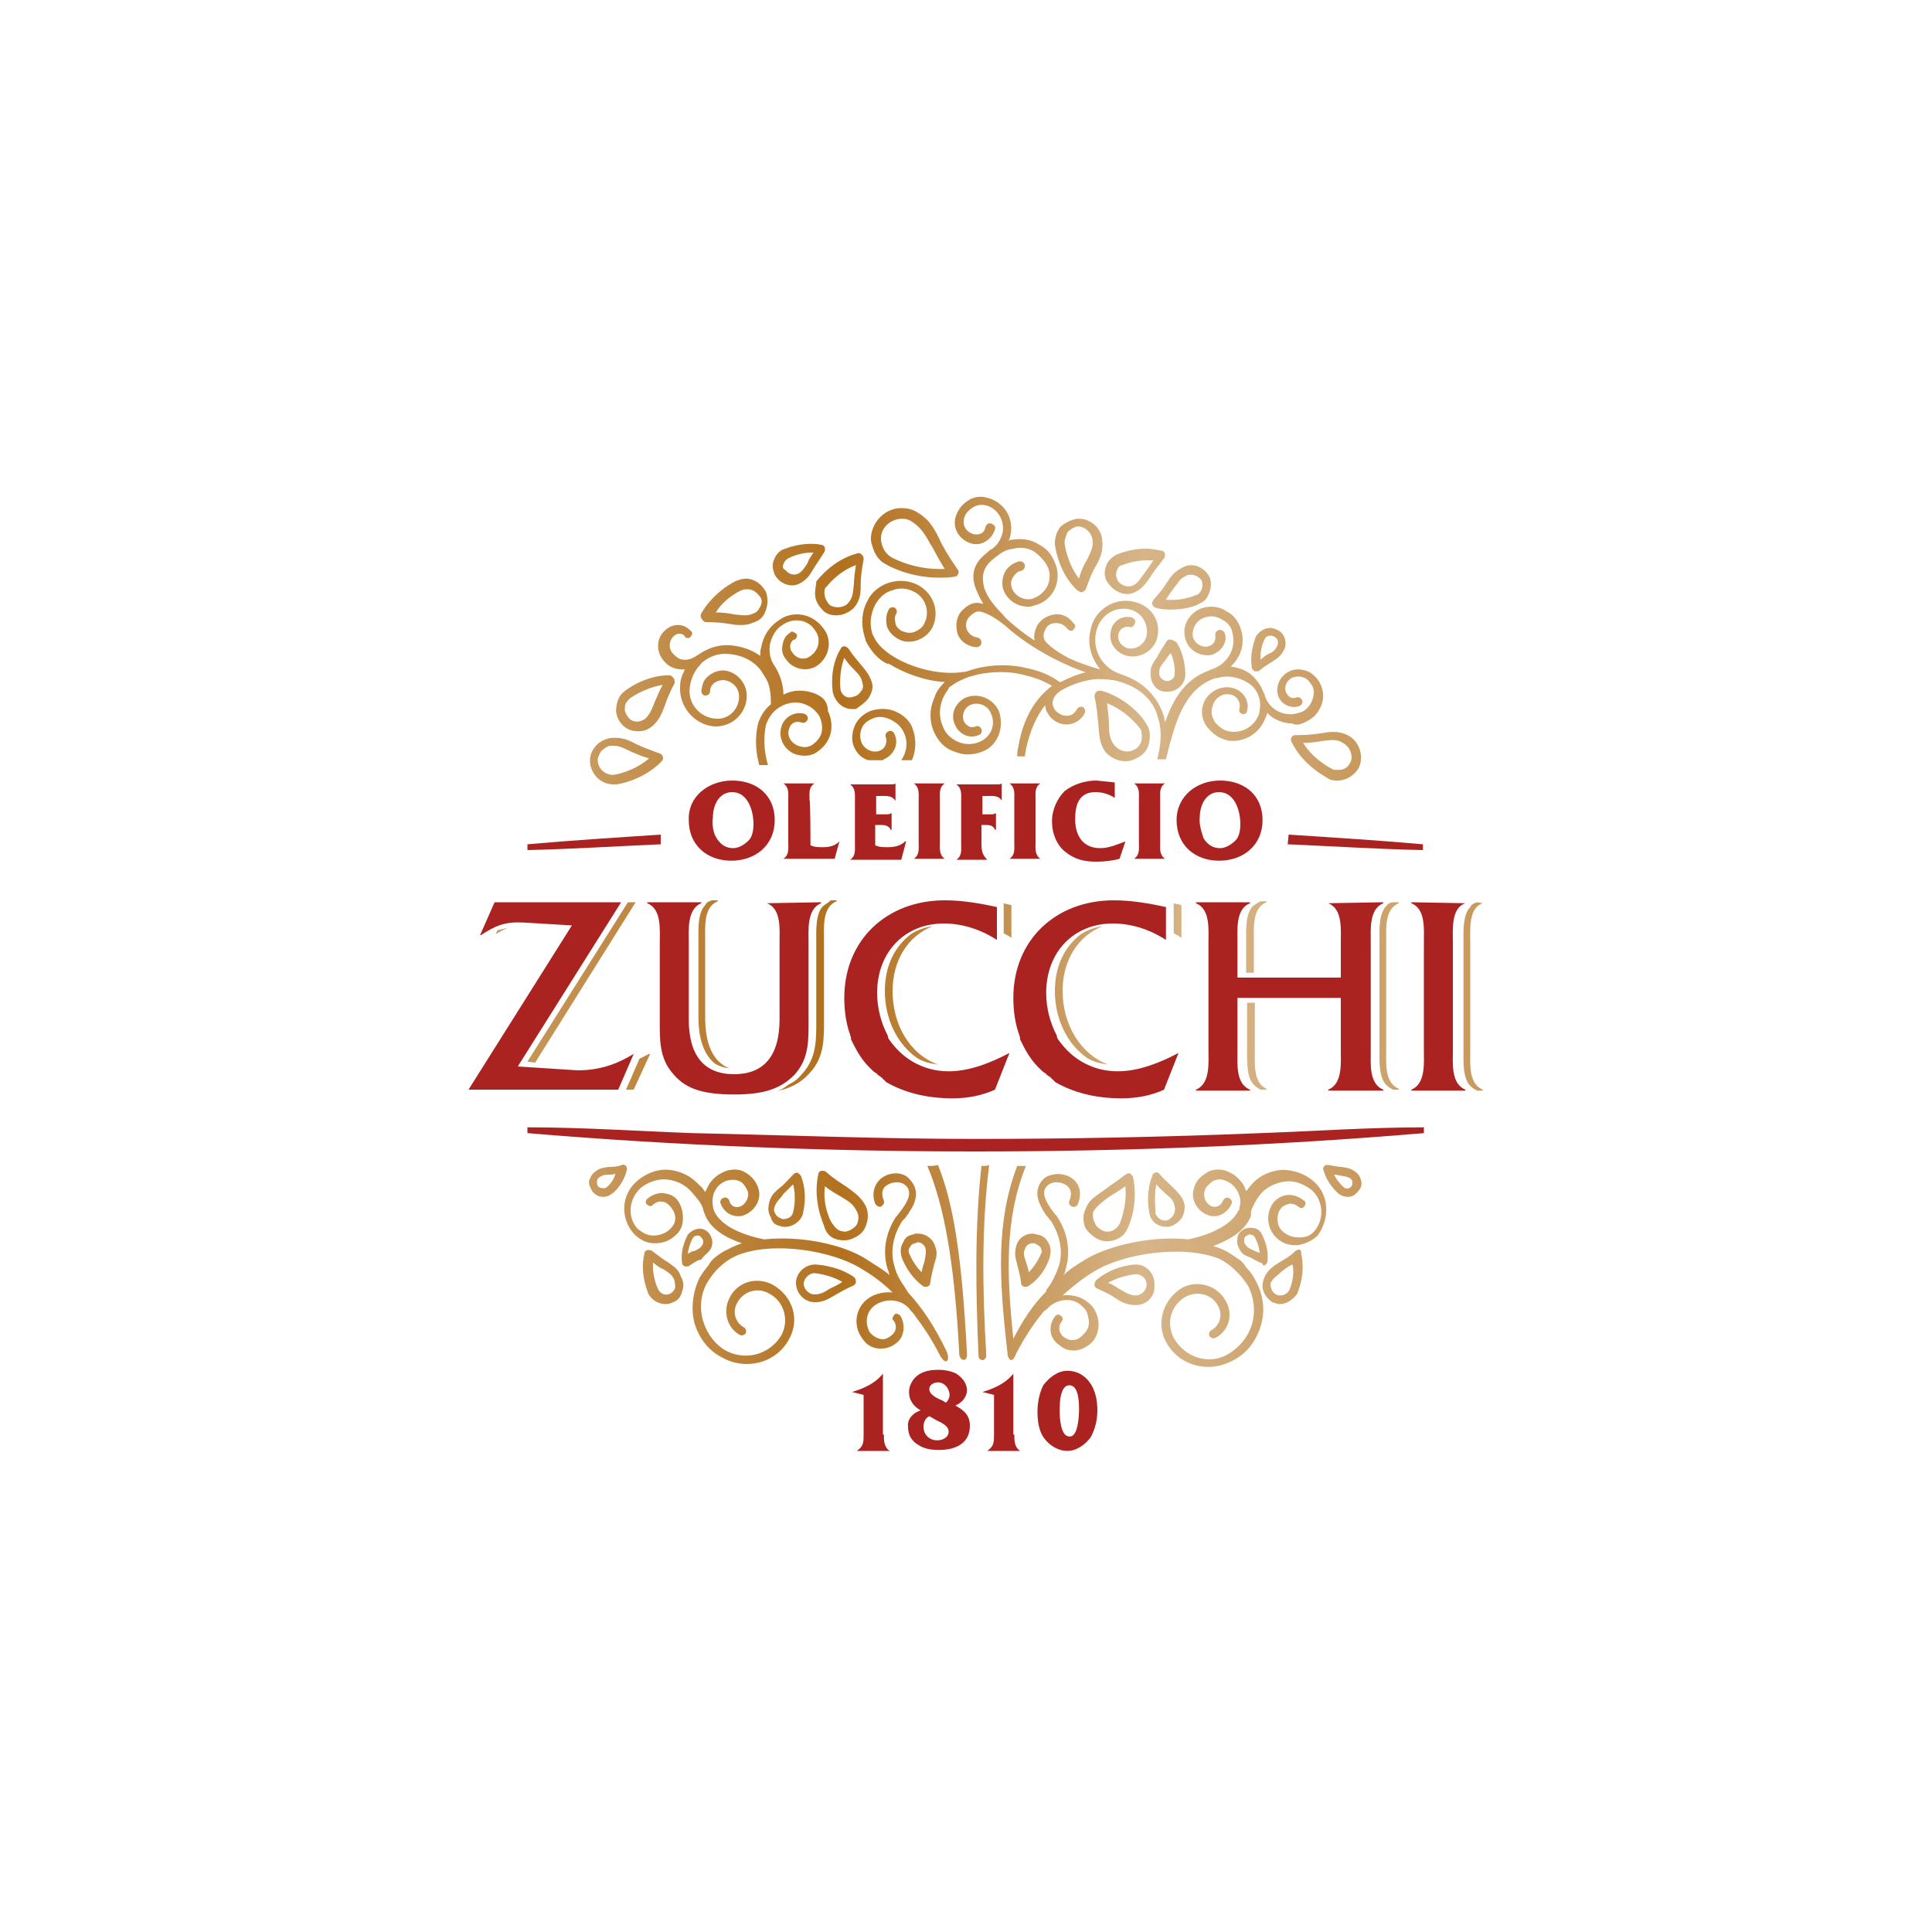 <?xml version="1.0" encoding="utf-8"?>
<!-- Generator: Adobe Illustrator 23.0.1, SVG Export Plug-In . SVG Version: 6.00 Build 0)  -->
<svg version="1.1" id="Livello_1" xmlns="http://www.w3.org/2000/svg" xmlns:xlink="http://www.w3.org/1999/xlink" x="0px" y="0px"
	 viewBox="0 0 200 200" style="enable-background:new 0 0 200 200;" xml:space="preserve">
<style type="text/css">
	.st0{fill:#AB2321;}
	.st1{fill:url(#SVGID_1_);}
	.st2{fill:url(#SVGID_2_);}
	.st3{fill:url(#SVGID_3_);}
</style>
<g>
	<g>
		<g>
			<path class="st0" d="M65.6,109.1L65.6,109.1l-1.6,3.7H48.5l10.7-17l-5-0.3c-1.9-0.1-2.9,0.3-4.4,1.3h-0.1l1.5-3.4h13.1l-10.7,17
				l6.2,0.4C62,110.8,63.8,110.2,65.6,109.1z M79.4,93.5c1.5,0.6,1.3,2.7,1.3,4.1v7.9c0,3.9-1.7,5.7-4.7,5.7c-3.1,0-4.7-1.9-4.7-5.7
				v-7.9c0-1.3-0.2-3.5,1.3-4.1v-0.1H67v0.1c1.5,0.6,1.3,2.7,1.3,4.1v7.9c0,2.1-0.1,4.1,1.5,5.8c1.3,1.5,3.2,2,6.2,2
				c3.1,0,4.8-0.6,6.2-2c1.6-1.7,1.5-3.7,1.5-5.8v-7.9c0-1.3-0.2-3.5,1.3-4.1v-0.1L79.4,93.5L79.4,93.5z M137.5,93.5
				c1.5,0.6,1.3,2.7,1.3,4.1v3.6h-10.7v-3.6c0-1.4-0.2-3.5,1.3-4.1v-0.1h-5.6v0.1c1.5,0.6,1.3,2.7,1.3,4.1v11.1
				c0,1.3,0.2,3.5-1.3,4.1v0.1h5.6v-0.1c-1.5-0.6-1.3-2.7-1.3-4.1v-5.4h10.7v5.4c0,1.3,0.2,3.5-1.3,4.1v0.1h5.7v-0.1
				c-1.5-0.6-1.3-2.7-1.3-4.1V97.6c0-1.3-0.2-3.5,1.3-4.1v-0.1L137.5,93.5L137.5,93.5z M151.7,93.5L151.7,93.5l-5.6-0.1v0.1
				c1.5,0.6,1.3,2.7,1.3,4.1v11.1c0,1.3,0.2,3.5-1.3,4.1v0.1h5.6v-0.1c-1.5-0.6-1.3-2.7-1.3-4.1V97.6
				C150.4,96.2,150.2,94,151.7,93.5z"/>
			<path class="st0" d="M122,109c-1.9,1-4.1,1.9-6.3,1.9c-2.4,0-4.4-1.1-5.7-2.7c-0.4-0.5-0.6-0.7-0.6-1c-0.7-1.3-1.1-2.9-1.1-4.4
				c0-4.3,2.9-7.2,6.9-7.2c1.9,0,3.8,0.6,5.5,1.7v-3.4c-1.8-0.4-3.6-0.7-5.4-0.7c-6,0-10.4,4.1-10.4,10.1c0,1.4,0.2,2.7,0.6,3.8
				c0,0.1,0.1,0.2,0.1,0.4v0.1c0.4,0.8,0.9,1.9,1.9,2.9l0,0c0.3,0.3,0.5,0.5,0.7,0.6c0,0,0.1,0,0.1,0.1c0.2,0.2,0.5,0.3,0.6,0.5
				c0.1,0.1,0.2,0.1,0.2,0.2c0,0,0.1,0,0.1,0.1c1.9,1.1,4.2,1.7,6.9,1.7c1.6,0,3.1-0.3,4.4-0.9L122,109L122,109z"/>
			<path class="st0" d="M104.5,109c-1.9,1-4.1,1.9-6.3,1.9c-2.4,0-4.4-1.1-5.7-2.7c-0.4-0.5-0.6-0.7-0.6-1c-0.7-1.3-1.1-2.9-1.1-4.4
				c0-4.3,2.9-7.2,6.9-7.2c1.9,0,3.8,0.6,5.5,1.7v-3.4c-1.8-0.4-3.6-0.7-5.4-0.7c-6,0-10.4,4.1-10.4,10.1c0,1.4,0.2,2.7,0.6,3.8
				c0,0.1,0.1,0.2,0.1,0.4v0.1c0.4,0.8,0.9,1.9,1.9,2.9l0,0c0.3,0.3,0.5,0.5,0.7,0.6c0,0,0.1,0,0.1,0.1c0.2,0.2,0.5,0.3,0.6,0.5
				c0.1,0.1,0.2,0.1,0.2,0.2c0,0,0.1,0,0.1,0.1c1.9,1.1,4.2,1.7,6.9,1.7c1.6,0,3.1-0.3,4.4-0.9L104.5,109L104.5,109z"/>
		</g>
	</g>
	<path class="st0" d="M130.5,117.3c-9.7,0.4-19.7,0.6-29.5,0.6h-0.1c-9.9,0-19.7-0.4-29.2-0.6c-5.6-0.2-11.3-0.6-17.1-0.6v0.6
		c15.4,1.3,31.1,1.9,46.4,1.9s31.1-0.6,46.4-1.9v-0.6C141.8,116.7,136,117.1,130.5,117.3z"/>
	<g>
		<path class="st0" d="M91.5,148.5c0,0.6,0,1.3,0.6,1.7l0,0h-3.4l0,0c0.7-0.5,0.7-0.9,0.7-1.7v-4.1l-1.2-0.3l0,0
			c1.3-0.4,2.4-0.9,3.2-1.9l0,0V148.5z"/>
		<path class="st0" d="M95.3,146c-0.7-0.4-1.2-1-1.2-1.9c0-0.7,0.4-1.4,1-1.8c0.6-0.4,1.4-0.5,2-0.5c0.6,0,1.3,0.1,1.9,0.4
			c0.6,0.4,1.1,1,1.1,1.7c0,0.7-0.5,1.3-1.2,1.6c0.9,0.5,1.5,1,1.5,2.1c0,1.9-1.6,2.5-3.2,2.5c-0.7,0-1.5-0.1-2.1-0.5
			c-0.7-0.4-1.1-1-1.1-1.9C93.9,147,94.4,146.3,95.3,146z M96.2,146.6c-0.4,0.2-0.6,0.6-0.6,1.1c0,0.8,0.6,1.4,1.4,1.4
			c0.6,0,1.2-0.3,1.2-0.9c0-0.6-0.7-0.9-1.3-1.2L96.2,146.6z M97.9,145.2c0.3-0.2,0.4-0.6,0.4-0.8c0-0.6-0.5-1.3-1.2-1.3
			c-0.5,0-0.9,0.3-0.9,0.7c0,0.6,0.9,1,1.4,1.2L97.9,145.2z"/>
		<path class="st0" d="M105,148.5c0,0.6,0,1.3,0.6,1.7l0,0h-3.4l0,0c0.7-0.5,0.7-0.9,0.7-1.7v-4.1l-1.2-0.3l0,0
			c1.3-0.4,2.4-0.9,3.2-1.9l0,0V148.5z"/>
		<path class="st0" d="M108.1,148.9c-0.6-0.8-0.7-1.9-0.7-2.8s0.2-1.9,0.6-2.7c0.6-0.8,1.5-1.5,2.5-1.5s1.8,0.5,2.3,1.2
			c0.6,0.8,0.8,1.9,0.8,2.9c0,0.9-0.2,1.9-0.7,2.8c-0.6,0.8-1.5,1.4-2.4,1.4C109.6,150.2,108.7,149.7,108.1,148.9z M111.7,145.9
			c0-0.6,0-2.5-1-2.5c-0.5,0-0.7,0.5-0.8,0.8c-0.2,0.6-0.2,1.4-0.2,2s0.1,2.5,1,2.5C111.6,148.8,111.7,146.6,111.7,145.9z"/>
	</g>
	<g>
		<g>
			<path class="st0" d="M68.4,86.4c-4.6,0.3-9.3,0.6-13.8,1V88c4.5-0.1,9.2-0.4,13.8-0.6V86.4z"/>
			<path class="st0" d="M133.4,86.4l-0.1,1c4.6,0.2,9.3,0.5,14,0.6v-0.6C142.8,87,138.1,86.7,133.4,86.4z"/>
		</g>
		<g>
			<path class="st0" d="M75.8,80.8c2.5,0,4.4,1.5,4.4,4.1c0,2.6-2,4.2-4.5,4.2s-4.4-1.6-4.4-4.2C71.2,82.4,73.4,80.8,75.8,80.8z
				 M74.2,86.8c0.4,0.6,0.9,1,1.7,1c0.6,0,1.2-0.4,1.6-0.8s0.5-1.1,0.5-1.7c0-1.4-0.6-3.3-2.2-3.3c-1.4,0-2,1.4-2,2.6
				C73.7,85.3,73.8,86.2,74.2,86.8z"/>
			<path class="st0" d="M83.9,87.5c0.4,0.2,0.8,0.2,1.3,0.2c0.6,0,1.2-0.1,1.7-0.6l-0.5,1.8h-5.3l0,0c0.6-0.4,0.5-1,0.5-1.7v-4.4
				c0-0.6,0.1-1.3-0.5-1.7l0,0h3.2l0,0c-0.6,0.4-0.5,1-0.5,1.7C83.9,82.8,83.9,87.5,83.9,87.5z"/>
			<path class="st0" d="M90.6,87.5c0.4,0.2,0.8,0.2,1.3,0.2c0.6,0,1.3-0.1,1.8-0.6h0.1l-0.5,1.9H88l0,0c0.6-0.4,0.5-1,0.5-1.7v-4.4
				c0-0.6,0.1-1.3-0.5-1.7l0,0h4.2c0.2,0,0.4,0,0.5-0.1l0,0v1.8l0,0c-0.4-0.6-1-0.5-1.6-0.5h-0.4v1.9h1c0.2,0,0.4,0,0.5-0.1h0.1v1.7
				h-0.1c-0.2-0.5-0.7-0.5-1.2-0.5h-0.4C90.6,85.4,90.6,87.5,90.6,87.5z"/>
			<path class="st0" d="M97.3,87.2c0,0.6-0.1,1.3,0.5,1.7l0,0h-3.2l0,0c0.6-0.4,0.5-1,0.5-1.7v-4.4c0-0.6,0.1-1.3-0.5-1.7l0,0h3.2
				l0,0c-0.6,0.4-0.5,1-0.5,1.7V87.2z"/>
			<path class="st0" d="M101.6,87.2c0,0.7,0,1.2,0.6,1.8l0,0h-3.2l0,0c0.6-0.4,0.5-1,0.5-1.7v-4.4c0-0.6,0.1-1.3-0.5-1.7l0,0h4.2
				c0.2,0,0.4,0,0.5-0.1l0,0v1.8l0,0c-0.3-0.6-1-0.5-1.6-0.5h-0.4v1.9h0.8c0.2,0,0.4,0,0.5-0.1h0.1v1.7h-0.1
				c-0.2-0.5-0.6-0.5-1.1-0.5h-0.3L101.6,87.2L101.6,87.2z"/>
			<path class="st0" d="M107.2,87.2c0,0.6-0.1,1.3,0.5,1.7l0,0h-3.2l0,0c0.6-0.4,0.5-1,0.5-1.7v-4.4c0-0.6,0.1-1.3-0.5-1.7l0,0h3.2
				l0,0c-0.6,0.4-0.5,1-0.5,1.7V87.2z"/>
			<path class="st0" d="M115.4,82.6c-0.6-0.4-1.3-0.6-2-0.6c-1.7,0-2.1,1.3-2.1,2.8c0,1.7,0.8,3,2.6,3c0.9,0,1.8-0.4,2.6-0.7
				l-0.6,1.8c-0.7,0.2-1.6,0.3-2.4,0.3c-1.2,0-2.2-0.2-3.2-1c-0.9-0.7-1.4-1.9-1.4-3.2c0-1.1,0.5-2.3,1.3-3.1
				c0.9-0.7,2.1-1.1,3.3-1.1l1.9,0.2L115.4,82.6z"/>
			<path class="st0" d="M120.1,87.2c0,0.6-0.1,1.3,0.5,1.7l0,0h-3.2l0,0c0.6-0.4,0.5-1,0.5-1.7v-4.4c0-0.6,0.1-1.3-0.5-1.7l0,0h3.2
				l0,0c-0.6,0.4-0.5,1-0.5,1.7V87.2z"/>
			<path class="st0" d="M126.3,80.8c2.5,0,4.4,1.5,4.4,4.1c0,2.6-2,4.2-4.5,4.2c-2.5,0-4.4-1.6-4.4-4.2
				C121.8,82.4,123.9,80.8,126.3,80.8z M124.6,86.8c0.4,0.6,0.9,1,1.7,1c0.6,0,1.2-0.4,1.6-0.8s0.5-1.1,0.5-1.7
				c0-1.4-0.6-3.3-2.2-3.3c-1.4,0-2,1.4-2,2.6C124.1,85.3,124.4,86.2,124.6,86.8z"/>
		</g>
	</g>
	
		<linearGradient id="SVGID_1_" gradientUnits="userSpaceOnUse" x1="51.311" y1="98.789" x2="153.47" y2="98.789" gradientTransform="matrix(1 0 0 -1 0 202)">
		<stop  offset="0" style="stop-color:#C8995D"/>
		<stop  offset="0.327" style="stop-color:#B2711F"/>
		<stop  offset="0.523" style="stop-color:#C49252"/>
		<stop  offset="0.717" style="stop-color:#D7B588"/>
		<stop  offset="1" style="stop-color:#C8995D"/>
	</linearGradient>
	<path class="st1" d="M85.2,93.8c-0.8,0.8-0.7,2.6-0.7,3.7v7.9c0,2.1,0.1,4.1-1.5,5.8c-0.4,0.5-0.8,0.8-1.4,1.1
		c-0.4,0.3-0.8,0.6-1.4,0.7c1.6-0.3,2.7-0.9,3.6-1.9c1.6-1.7,1.5-3.7,1.5-5.8v-7.9c0-1.4-0.2-3.5,1.3-4.1v-0.1H86
		C85.8,93.4,85.6,93.5,85.2,93.8z M92.4,102.6c0-3.2,1.6-5.7,4.1-6.7c-0.8,0.1-1.6,0.4-2.2,0.8c-1.7,1.3-2.7,3.3-2.7,5.9
		c0,2.8,1.2,5.4,3.3,6.9c0.6,0.4,1.4,0.6,2.2,0.7C94.1,109.1,92.4,106,92.4,102.6z M73,105.3v-7.9c0-1.4-0.2-3.5,1.3-4.1v-0.1h-0.6
		c-0.2,0.1-0.5,0.1-0.7,0.5c-0.8,0.8-0.7,2.6-0.7,3.7v7.9c0,2.3,0.6,3.9,1.7,4.8c0.5,0.3,0.9,0.4,1.5,0.5
		C73.8,109.9,73,108.1,73,105.3z M51.3,96.7L51.3,96.7c0.6-0.3,1-0.6,1.5-0.7c-0.5,0.1-0.8,0.2-1.3,0.3L51.3,96.7z M66.2,109.6
		l-1.4,3.2h0.8l1.7-3.7h-0.1C67,109.2,66.6,109.4,66.2,109.6z M103.9,93.7L103.9,93.7v2.9c0.3,0.2,0.6,0.3,0.8,0.5v-3.4
		c-0.3-0.1-0.6-0.1-0.8-0.2V93.7z M65,93.4l-10.4,16.5l0.8,0.1l10.4-16.6C65.9,93.4,65,93.4,65,93.4z M143.5,93.8
		c-0.8,0.8-0.7,2.6-0.7,3.7v11.1c0,1.1-0.1,2.9,0.7,3.7c0.4,0.4,0.6,0.4,0.7,0.5h0.6v-0.1c-1.5-0.6-1.3-2.7-1.3-4.1V97.6
		c0-1.4-0.2-3.5,1.3-4.1v-0.1h-0.6C144,93.4,143.7,93.5,143.5,93.8z M153.5,93.5L153.5,93.5l-0.6-0.1c-0.2,0.1-0.5,0.1-0.7,0.5
		c-0.8,0.8-0.7,2.6-0.7,3.7v11.1c0,1.1-0.1,2.9,0.7,3.7c0.4,0.4,0.6,0.4,0.7,0.5h0.6v-0.1c-1.5-0.6-1.3-2.7-1.3-4.1V97.6
		C152.2,96.2,152,94,153.5,93.5z M129.7,93.8c-0.8,0.8-0.7,2.6-0.7,3.7v3.2h0.8v-3.2c0-1.4-0.2-3.5,1.3-4.1v-0.1h-0.6
		C130.3,93.4,130.1,93.5,129.7,93.8z M121.5,93.7L121.5,93.7v2.9c0.3,0.2,0.6,0.3,0.8,0.5v-3.4c-0.3-0.1-0.6-0.1-0.8-0.2V93.7z
		 M110,102.6c0-3.2,1.6-5.7,4.1-6.7c-0.8,0.1-1.6,0.4-2.2,0.8c-1.7,1.3-2.7,3.3-2.7,5.9c0,2.8,1.2,5.4,3.3,6.9
		c0.6,0.4,1.4,0.6,2.2,0.7C111.8,109.1,110,106,110,102.6z M129.9,108.6v-4.8h-0.8v4.8c0,1.1-0.1,2.9,0.7,3.7
		c0.4,0.4,0.6,0.4,0.7,0.5h0.6v-0.1C129.7,112.1,129.9,110,129.9,108.6z"/>
	
		<linearGradient id="SVGID_2_" gradientUnits="userSpaceOnUse" x1="61.114" y1="135.675" x2="140.933" y2="135.675" gradientTransform="matrix(1 0 0 -1 0 202)">
		<stop  offset="0" style="stop-color:#C8995D"/>
		<stop  offset="0.327" style="stop-color:#B2711F"/>
		<stop  offset="0.523" style="stop-color:#C49252"/>
		<stop  offset="0.717" style="stop-color:#D7B588"/>
		<stop  offset="1" style="stop-color:#C8995D"/>
	</linearGradient>
	<path class="st2" d="M134.8,74.9c0.7-0.3,1.4-0.7,1.8-1.5c0.4-0.7,0.5-1.5,0.2-2.3c-0.2-0.6-0.6-1.1-1.2-1.5
		c-0.6-0.3-1.3-0.4-1.9-0.2c-1.1,0.4-1.7,1.5-1.4,2.6c0.3,0.9,1.3,1.4,2.2,1.1c0.2-0.1,0.4-0.3,0.3-0.6c-0.1-0.2-0.3-0.4-0.6-0.3
		c-0.5,0.2-0.9-0.1-1.1-0.6c-0.2-0.6,0.2-1.3,0.8-1.5c0.4-0.1,0.8-0.1,1.2,0.1s0.6,0.6,0.8,0.9c0.2,0.6,0.1,1.1-0.2,1.7
		c-0.3,0.5-0.7,0.9-1.3,1c-1.5,0.5-3.1-0.4-3.5-1.9c0-0.1,0-0.1-0.1-0.2c-0.2-0.6-0.6-1.2-1.1-1.7c-0.6-0.6-1.5-0.9-2.3-1
		c1-0.9,1.5-2.3,1.1-3.7c-0.2-0.8-0.7-1.6-1.5-2c-0.7-0.5-1.6-0.6-2.4-0.4c-1.4,0.4-2.3,1.8-1.9,3.2c0.3,1.2,1.5,1.9,2.7,1.7
		c1-0.3,1.7-1.3,1.4-2.2c-0.1-0.3-0.3-0.4-0.6-0.4c-0.3,0.1-0.4,0.3-0.4,0.6c0.1,0.5-0.2,1-0.7,1.1c-0.7,0.2-1.4-0.3-1.6-0.9
		c-0.2-0.9,0.4-1.9,1.3-2.1c0.6-0.2,1.2-0.1,1.8,0.3c0.6,0.3,0.9,0.8,1,1.4c0.4,1.6-0.6,3.2-2.2,3.7c-0.1,0-0.1,0-0.2,0.1
		c-2.6,0.9-3.8,3.1-4.6,5.4c0-0.2-0.1-0.4-0.1-0.6c-0.6-2-2.1-3.6-4.2-4.3l0,0l0,0c-0.2-0.1-0.3-0.1-0.5-0.2
		c-1.7-0.6-2.8-2.5-2.3-4.4c0.4-1.6,1.9-2.6,3.5-2.2c1.2,0.3,1.9,1.5,1.7,2.7c-0.2,0.9-1.1,1.5-2,1.3c-0.6-0.2-1.1-0.8-0.9-1.5
		c0.1-0.5,0.6-0.8,1.1-0.7c0.3,0.1,0.5-0.1,0.6-0.4c0.1-0.3-0.1-0.5-0.4-0.6c-1-0.2-1.9,0.4-2.1,1.4c-0.3,1.2,0.5,2.3,1.7,2.6
		c1.4,0.3,2.8-0.6,3.1-1.9c0.4-1.7-0.6-3.3-2.4-3.7c-2-0.5-4.1,0.8-4.5,2.9c-0.4,1.5,0.1,3,1,4.1c-1.1-0.3-2.5-0.8-3.3-1.2
		c-0.8-0.4-2.2-1.3-2.5-1.9c-0.1-0.3-0.1-0.6,0.1-1c0.2-0.5,0.6-0.7,1.1-0.7c0.5,0,0.9,0.2,1.2,0.6c0.2,0.2,0.5,0.3,0.6,0.1
		c0.2-0.2,0.3-0.5,0.1-0.6c-0.5-0.7-1.2-1.1-2-1c-0.8,0.1-1.6,0.6-1.9,1.3c-0.2,0.5-0.3,0.9-0.2,1.4c-1-0.6-3-2.2-3.3-2.7
		c-1.1-1.1-1.9-2.2-2-3.2c-0.2-1.1,0.2-1.9,1.1-2.6c0.1-0.1,0.3-0.2,0.4-0.3l0,0c0.5-0.4,0.9-0.6,1.6-0.7c0.8-0.2,1.6-0.1,2.3,0.4
		c0.6,0.5,1.2,1.1,1.4,1.9c0.3,1.3-0.5,2.5-1.8,2.9c-0.9,0.2-1.9-0.4-2.1-1.3c-0.1-0.4,0-0.7,0.2-1c0.2-0.3,0.5-0.6,0.8-0.6
		c0.3-0.1,0.4-0.3,0.4-0.6c-0.1-0.3-0.3-0.4-0.6-0.4c-0.6,0.2-1.1,0.5-1.4,1c-0.3,0.5-0.4,1.1-0.3,1.7c0.3,1.2,1.4,2,2.6,2
		c0.2,0,0.4,0,0.6-0.1c1.8-0.4,2.8-2.1,2.4-3.9c-0.3-1-0.8-1.9-1.8-2.4c-0.9-0.6-1.9-0.7-3-0.5c-0.1,0-0.1,0-0.2,0.1
		c0.1-0.2,0.2-0.5,0.2-0.6c0.4-1.8-0.7-3.5-2.5-3.9c-0.7-0.2-1.5,0-2,0.4c-0.6,0.4-1,1-1.2,1.7c-0.3,1.2,0.5,2.4,1.8,2.7
		c1,0.2,2-0.5,2.3-1.5c0.1-0.3-0.1-0.5-0.4-0.6s-0.5,0.1-0.6,0.4c-0.1,0.6-0.6,0.8-1.2,0.7c-0.7-0.2-1.2-0.8-1-1.6
		c0.1-0.5,0.4-0.8,0.8-1.1c0.4-0.3,0.9-0.4,1.4-0.3c1.3,0.3,2,1.6,1.8,2.8c-0.2,0.8-0.6,1.5-1.4,1.9c-0.1,0.1-0.1,0.1-0.2,0.2
		c-1.2,0.9-1.7,2-1.3,3.4c0.2,0.6,0.5,1.3,0.9,1.9c-0.2,0-0.5-0.1-0.6-0.1c-0.6,0-1.1,0.3-1.6,0.8c-0.6,0.6-0.7,1.5-0.5,2.3
		s1,1.4,1.9,1.5c0.3,0,0.5-0.1,0.6-0.4c0-0.3-0.1-0.5-0.4-0.6c-0.6-0.1-0.9-0.4-1.1-0.8c-0.2-0.5-0.1-1,0.3-1.4
		c0.3-0.3,0.6-0.5,0.9-0.5c0.6,0,1.7,0.6,2.8,1.5c2.2,2,5.4,3.8,8.3,4.8c-0.9,0.2-1.8,0.6-2.6,1h-0.1c-1-0.7-2.1-1.2-3.7-1.5
		c-1.8-0.4-4-0.3-5.9,0.4c-3.5,0.7-8.2-1.1-9.5-3.3c-0.1-0.2-0.2-0.4-0.3-0.6c-0.3-1-0.2-2,0.3-3c0.4-0.7,1-1.3,1.8-1.5
		c0.7-0.3,1.6-0.2,2.3,0.2c1.1,0.6,1.6,2,1,3.2c-0.2,0.5-0.6,0.7-1,0.9c-0.5,0.2-0.9,0.1-1.4-0.1c-0.3-0.2-0.6-0.5-0.6-0.8
		c-0.1-0.4-0.1-0.7,0.1-1c0.1-0.2,0-0.5-0.2-0.6c-0.2-0.1-0.5,0-0.6,0.2c-0.3,0.6-0.3,1.1-0.2,1.7c0.2,0.6,0.6,1,1.1,1.3
		c0.6,0.4,1.4,0.4,2,0.2c0.6-0.2,1.2-0.6,1.6-1.3c0.8-1.6,0.2-3.5-1.4-4.4c-0.9-0.5-2-0.6-3-0.3c-1,0.3-1.9,1-2.3,1.9
		c-0.6,1.1-0.7,2.4-0.3,3.7c0,0.1,0.1,0.2,0.1,0.3v0.1c0.5,1,1.2,1.9,2.2,2.4H92c1.6,1,3.8,1.8,5.8,1.9c-0.5,0.5-0.9,1-1.1,1.7
		c-0.5,1.1-0.5,2.4,0,3.5c0.4,0.9,1.1,1.7,2.1,2c0.5,0.2,0.9,0.3,1.4,0.3s1-0.1,1.5-0.3c1.6-0.6,2.3-2.5,1.7-4.2
		c-0.6-1.3-2.1-1.9-3.4-1.4c-1.1,0.5-1.7,1.8-1.1,2.9c0.2,0.5,0.6,0.8,1,1c0.5,0.2,0.9,0.2,1.4,0c0.3-0.1,0.4-0.4,0.3-0.6
		c-0.1-0.3-0.4-0.4-0.6-0.3c-0.2,0.1-0.5,0.1-0.7,0c-0.2-0.1-0.4-0.3-0.5-0.5c-0.3-0.6,0-1.4,0.6-1.7c0.8-0.4,1.9,0,2.2,0.9
		c0.5,1.1,0,2.4-1.2,2.9c-0.7,0.3-1.5,0.3-2.2,0s-1.3-0.8-1.6-1.6c-0.4-0.9-0.4-1.9,0-2.9c0.2-0.5,0.5-0.8,0.7-1.2
		c0.1,0,0.1-0.1,0.2-0.1c0.5-0.4,1-0.6,1.7-0.9c0.4-0.1,0.7-0.2,1.1-0.3l0,0c1.5-0.3,3.2-0.3,4.4,0c1.3,0.3,2.2,0.6,3.2,1.2
		c-1.7,1.3-3,3.3-3.5,6.4c-0.1,0.4-0.1,0.6-0.1,0.9h0.8c0-0.3,0.1-0.5,0.1-0.7c0.4-1.9,1.1-3.5,2-4.6c0,0.3,0.1,0.6,0.3,0.9
		c0.4,0.7,1.2,1.1,1.9,1.1c0.8,0,1.6-0.5,1.9-1.2c0.1-0.2,0-0.5-0.2-0.6c-0.2-0.1-0.5,0-0.6,0.2c-0.3,0.5-0.6,0.7-1.1,0.7
		s-0.9-0.3-1.2-0.6c-0.2-0.4-0.3-0.6-0.2-1s0.4-0.7,0.8-1l0,0c1.2-0.7,2.5-1.1,3.7-1.2c0.6,0,1.1,0,1.6,0.1h0.1
		c0.2,0,0.3,0.1,0.5,0.1c0.2,0.1,0.4,0.1,0.6,0.2c1.8,0.6,3.2,1.9,3.6,3.7c0.4,1.2,0.3,2.6-0.1,4.2h0.9c0.1-0.4,0.4-1.6,0.4-1.6
		c0.8-2.9,1.8-5.8,4.7-6.8h0.1l0,0h0.1c1.2-0.4,2.6,0,3.5,0.7c0.7,0.6,1.1,1.6,0.9,2.6c0,0.1,0,0.2,0,0.2c-0.4,1.5-1.9,2.3-3.2,2
		c-0.6-0.1-1-0.5-1.4-0.9c-0.3-0.5-0.5-1-0.3-1.6c0.2-0.9,1-1.5,1.9-1.3c0.6,0.1,1.1,0.8,0.9,1.5c-0.1,0.2,0.1,0.5,0.3,0.5
		c0.2,0.1,0.5-0.1,0.5-0.3c0.3-1.1-0.5-2.2-1.6-2.4c-1.3-0.3-2.7,0.6-3,1.9c-0.2,0.7,0,1.6,0.5,2.2s1.1,1.1,1.9,1.3
		c0.3,0.1,0.5,0.1,0.7,0.1c1.6,0,2.9-1,3.4-2.4c0.1-0.1,0.1-0.3,0.2-0.5c0.6,0.7,1.7,1.1,2.6,1.1C134.1,75.1,134.5,75,134.8,74.9z
		 M114,71.5c-0.2,0-0.3,0-0.5,0.1c-0.1,0.1-0.2,0.3-0.2,0.5c0.3,1.3,0.3,2.1,0.4,2.9c0.1,1.1,0.1,1.9,0.7,2.8c0.5,0.6,1.3,1,2.1,1
		c0.6,0,1-0.2,1.5-0.5c0.6-0.4,0.9-0.9,1-1.7c0.1-0.6,0-1.3-0.5-1.9C118.6,74.7,116.9,72.3,114,71.5z M118.2,76.5
		c-0.1,0.5-0.3,0.8-0.6,1c-0.3,0.2-0.6,0.3-0.9,0.3c-0.6,0-1-0.3-1.3-0.6c-0.5-0.6-0.6-1.2-0.6-2.2c0-0.6-0.1-1.3-0.2-2.2
		c2.1,0.8,3.4,2.6,3.4,2.6C118.2,75.6,118.2,76,118.2,76.5z M116.7,61.5c0.3,0,0.6-0.1,0.8-0.2c0.8-0.4,1.1-0.9,1.6-1.6
		c0.3-0.5,0.7-1,1.4-1.9c0.1-0.1,0.1-0.3,0.1-0.5c-0.1-0.2-0.2-0.3-0.4-0.3c-0.5-0.1-1-0.2-1.6-0.2c-1.7,0-2.9,0.6-3,0.6
		c-0.5,0.3-0.9,0.6-1.1,1.2c-0.2,0.6-0.2,1.1,0.1,1.6C115.1,61,115.9,61.5,116.7,61.5z M115.6,59.1c0.1-0.3,0.3-0.6,0.6-0.6
		c0,0,1.1-0.5,2.6-0.5c0.2,0,0.4,0,0.6,0c-0.4,0.6-0.6,0.9-0.9,1.3c-0.5,0.6-0.6,1-1.2,1.3c-0.2,0.1-0.3,0.1-0.5,0.1
		c-0.5,0-0.9-0.3-1.1-0.6C115.5,59.6,115.5,59.4,115.6,59.1z M121.1,66.2c-0.2,0-0.3,0.1-0.4,0.3c-0.4,0.6-0.7,1.1-0.9,1.5
		c-0.4,0.6-0.7,0.9-0.7,1.7c0,0.5,0.1,0.9,0.4,1.3c0.3,0.4,0.7,0.6,1.2,0.6c0.1,0,0.1,0,0.2,0c0.9,0,1.7-0.7,1.8-1.6
		c0-0.1,0.1-1.9-0.9-3.5C121.5,66.3,121.3,66.2,121.1,66.2z M121.6,69.8c0,0.5-0.5,0.7-0.8,0.7c-0.2,0-0.4-0.1-0.6-0.3
		c-0.2-0.2-0.2-0.4-0.2-0.6c0-0.5,0.2-0.7,0.6-1.2c0.2-0.3,0.4-0.6,0.6-0.8C121.7,68.7,121.6,69.8,121.6,69.8z M129.9,69.5
		c0.1,0,0.1,0,0.2,0c0.1,0,0.2,0,0.3-0.1c0.6-0.5,1-0.7,1.3-0.9c0.6-0.4,0.9-0.6,1.2-1.2c0.4-0.7,0.1-1.8-0.7-2.1
		c-0.2-0.1-0.5-0.2-0.7-0.2c-0.6,0-1.2,0.4-1.5,0.9c0,0.1-0.7,1.6-0.4,3.3C129.6,69.3,129.8,69.4,129.9,69.5z M130.9,66.2
		c0.1-0.3,0.4-0.4,0.6-0.4c0.1,0,0.2,0,0.4,0.1c0.4,0.2,0.5,0.6,0.3,1c-0.2,0.4-0.4,0.6-0.9,0.8c-0.2,0.1-0.5,0.3-0.8,0.6
		C130.4,67.1,130.9,66.2,130.9,66.2z M119.3,62.6c0.1,0.2,0.2,0.3,0.3,0.3c0.6,0.2,1.1,0.2,1.7,0.2c1.6,0,2.8-0.5,2.8-0.6
		c0.6-0.2,0.9-0.6,1.1-1.2c0.2-0.6,0.2-1.1,0-1.6c-0.4-0.7-1.1-1.2-1.9-1.2c-0.3,0-0.6,0.1-0.8,0.2c-0.8,0.4-1.2,0.8-1.7,1.6
		c-0.3,0.5-0.7,1-1.4,1.8C119.3,62.3,119.2,62.5,119.3,62.6z M121.5,60.9c0.5-0.6,0.6-1,1.3-1.3c0.1-0.1,0.3-0.1,0.5-0.1
		c0.5,0,0.9,0.3,1.1,0.6c0.1,0.3,0.1,0.6,0,0.9c-0.1,0.3-0.4,0.6-0.6,0.6c0,0-1.1,0.5-2.4,0.5c-0.3,0-0.5,0-0.7,0
		C120.9,61.7,121.2,61.3,121.5,60.9z M139.5,76.1c-0.8-0.4-1.6-0.4-2.7-0.2c-0.6,0.1-1.4,0.2-2.5,0.2h-0.2c-0.2,0-0.3,0.1-0.4,0.2
		c-0.1,0.2-0.1,0.3,0,0.5c1.2,2.5,3.7,3.7,3.8,3.8c0.3,0.2,0.6,0.2,1,0.2c0.9,0,1.8-0.6,2.2-1.4C141.2,78.2,140.7,76.7,139.5,76.1z
		 M139.8,78.9c-0.3,0.6-0.7,0.8-1.3,0.8c-0.2,0-0.5,0-0.6-0.1c0,0-1.9-0.9-3-2.7c0.8,0,1.5-0.1,2-0.2c1-0.1,1.5-0.2,2.1,0.2
		C139.8,77.3,140.1,78.3,139.8,78.9z M89.9,72.3c0.3-0.5,0.5-1,0.4-1.5c-0.2-0.8-0.6-1.3-1.1-1.9c-0.4-0.5-0.8-0.9-1.4-1.8
		c-0.1-0.1-0.3-0.2-0.4-0.2c-0.2,0-0.3,0.1-0.4,0.3c-1.2,2-0.8,4.3-0.8,4.4c0.2,1,1,1.8,2,1.8c0.1,0,0.2,0,0.4,0
		C89,73.1,89.5,72.8,89.9,72.3z M87,71.3c0,0-0.2-1.6,0.4-3.2c0.4,0.6,0.7,0.9,1,1.2c0.6,0.6,0.8,0.9,0.9,1.5c0.1,0.3,0,0.6-0.2,0.8
		c-0.2,0.3-0.5,0.5-0.7,0.5C87.7,72.4,87.1,72,87,71.3z M73.1,64.4c1.1,0,1.9,0.1,2.5,0.2c0.5,0.1,0.8,0.1,1.2,0.1
		c0.5,0,0.8-0.1,1.3-0.3c0.6-0.2,1-0.6,1.2-1.3c0.2-0.6,0.2-1.2,0-1.8c-0.4-0.8-1.2-1.4-2.1-1.4c-0.3,0-0.6,0.1-0.9,0.2
		c-0.1,0-2.4,1.1-3.7,3.4c-0.1,0.2-0.1,0.3,0,0.5C72.8,64.3,72.9,64.4,73.1,64.4z M76.8,61.1C77,61,77.2,61,77.4,61
		c0.6,0,1,0.4,1.3,0.8c0.2,0.3,0.2,0.6,0,1c-0.2,0.4-0.4,0.6-0.7,0.7c-0.6,0.3-1.1,0.2-2,0.1c-0.5-0.1-1.1-0.2-1.9-0.2
		C75,61.9,76.7,61.1,76.8,61.1z M84.1,71.7c-1-0.3-2-0.3-3,0.2c0-1.1-0.4-2.2-1-3.1c-0.4-0.6-0.5-1.4-0.4-2.1c0.2-0.8,0.6-1.6,1.3-2
		c1.1-0.8,2.7-0.6,3.4,0.6c0.6,0.8,0.4,2-0.5,2.6c-0.6,0.5-1.5,0.3-1.9-0.4c-0.2-0.2-0.2-0.5-0.2-0.7c0.1-0.3,0.2-0.6,0.5-0.6
		c0.2-0.2,0.3-0.5,0.1-0.6c-0.2-0.2-0.5-0.3-0.6-0.1c-0.5,0.3-0.7,0.7-0.8,1.3c-0.1,0.6,0,1,0.4,1.5c0.7,1,2.2,1.3,3.2,0.6
		c1.3-0.9,1.6-2.7,0.6-3.9c-1.1-1.5-3.2-1.9-4.7-0.7c-0.9,0.6-1.5,1.6-1.7,2.7c-0.1,0.3-0.1,0.6-0.1,0.9c-0.8-0.6-1.9-1-3.1-1.1
		c-1.2-0.1-2.3,0.3-3.2,0.9c-0.6,0.4-1,0.6-1.5,0.6s-0.8-0.2-1.2-0.6c-0.5-0.5-0.5-1.3,0-1.8c0.2-0.2,0.4-0.3,0.6-0.3
		c0.3,0,0.5,0.1,0.6,0.3s0.5,0.2,0.6,0c0.2-0.2,0.2-0.5,0-0.6c-0.4-0.4-0.8-0.6-1.3-0.6c-0.5,0-1,0.2-1.4,0.6
		c-0.9,0.8-0.9,2.3,0,3.2c0.5,0.6,1.2,0.8,1.9,0.8l0,0c0.1,0,0.1,0,0.2,0c-0.3,0.6-0.5,1.1-0.5,1.8c-0.1,2.1,1.5,3.9,3.5,4.1
		c0.1,0,0.1,0,0.2,0c1.7,0,3.1-1.3,3.2-3c0.1-1.4-1-2.7-2.4-2.8c-0.6,0-1.1,0.2-1.6,0.6c-0.5,0.4-0.6,0.9-0.7,1.5
		c0,0.3,0.2,0.5,0.4,0.5c0.3,0,0.5-0.2,0.5-0.4c0-0.7,0.6-1.2,1.4-1.2c0.9,0.1,1.7,0.8,1.6,1.9c-0.1,1.2-1.1,2.2-2.4,2.1
		c-1.6-0.1-2.9-1.5-2.7-3.2c0.1-0.9,0.5-1.8,1.1-2.4c0.1-0.2,0.3-0.3,0.3-0.3c0.7-0.6,1.7-0.9,2.6-0.8c1.5,0.1,2.8,0.8,3.5,1.9
		c0.1,0.2,0.2,0.3,0.3,0.5l0,0c0.5,0.7,0.6,1.7,0.6,2.7v0.1c-0.6,0.5-1,1.1-1.3,1.9c0,0.1-0.6,1.9,0.1,4.4h0.9
		c-0.7-2.4-0.2-4.1-0.2-4.2c0.3-0.8,0.8-1.5,1.6-1.9c0.7-0.4,1.7-0.5,2.4-0.2c0.6,0.2,1.1,0.6,1.5,1.2c0.3,0.6,0.4,1.3,0.2,1.9
		c-0.2,0.5-0.5,0.8-0.9,1.1c-0.5,0.3-0.9,0.3-1.5,0.1c-0.7-0.3-1.2-1-0.9-1.8c0.2-0.6,0.7-0.8,1.3-0.6c0.3,0.1,0.5-0.1,0.6-0.3
		c0.1-0.3-0.1-0.5-0.3-0.6c-1-0.3-2.1,0.3-2.4,1.3c-0.4,1.2,0.3,2.5,1.5,2.9c0.7,0.2,1.5,0.2,2.1-0.2c0.6-0.4,1.1-0.9,1.4-1.7
		c0.3-0.8,0.2-1.8-0.2-2.6C85.7,72.5,85,72,84.1,71.7z M111.9,61.3L111.9,61.3c0.3,0,0.4-0.2,0.5-0.3c0.4-1.1,0.7-1.9,1.1-2.5
		c0.5-0.9,0.7-1.6,0.6-2.6c-0.1-1.3-1.3-2.3-2.6-2.2c-0.6,0.1-1.2,0.4-1.7,0.8c-0.4,0.5-0.6,1.1-0.6,1.8c0,0.1,0.3,2.9,2.3,4.8
		C111.7,61.2,111.8,61.3,111.9,61.3z M110.5,55.1c0.3-0.3,0.6-0.5,1-0.6h0.1c0.7,0,1.4,0.6,1.5,1.4c0.1,0.7-0.2,1.3-0.6,2.1
		c-0.3,0.5-0.6,1.1-0.8,1.9c-1.3-1.7-1.5-3.7-1.5-3.7C110.2,55.8,110.4,55.4,110.5,55.1z M82,60.6c0.3,0,0.6-0.1,0.8-0.2
		c0.7-0.4,1-0.8,1.4-1.5c0.3-0.5,0.6-0.9,1.1-1.7c0.1-0.1,0.1-0.3,0.1-0.5c-0.1-0.2-0.2-0.3-0.4-0.3c-0.4-0.1-0.7-0.1-1.1-0.1
		c-1.6,0-2.8,0.6-2.9,0.6c-0.5,0.3-0.7,0.6-0.9,1.1c-0.2,0.5-0.1,1,0.1,1.5C80.6,60.2,81.3,60.6,82,60.6z M81.1,58.4
		c0.1-0.3,0.3-0.5,0.5-0.6c0,0,1.1-0.6,2.4-0.6c0.1,0,0.1,0,0.2,0c-0.3,0.5-0.5,0.7-0.6,1.1c-0.4,0.6-0.6,0.9-1,1.1
		c-0.5,0.2-1,0-1.3-0.4C81,58.9,81,58.6,81.1,58.4z M68.3,78c-1.1-0.4-1.9-0.7-2.5-1c-0.9-0.5-1.6-0.7-2.6-0.6
		c-0.6,0.1-1.2,0.4-1.6,0.9s-0.6,1.1-0.5,1.8c0.2,1.2,1.2,2.1,2.4,2.1c0.1,0,0.2,0,0.3,0c0.1,0,2.8-0.4,4.7-2.4
		c0.1-0.1,0.2-0.3,0.1-0.5C68.6,78.2,68.5,78.1,68.3,78z M63.6,80.2c-0.8,0.1-1.6-0.5-1.7-1.3c-0.1-0.4,0.1-0.7,0.3-1.1
		c0.3-0.3,0.6-0.5,0.9-0.6c0.1,0,0.3,0,0.4,0c0.6,0,1,0.2,1.8,0.6c0.5,0.2,1.1,0.5,1.9,0.7C65.6,79.9,63.6,80.2,63.6,80.2z
		 M92.8,73.7c-0.8-0.4-1.8-0.4-2.7-0.1c-0.7,0.3-1.3,0.8-1.6,1.5c-0.3,0.7-0.4,1.5-0.1,2.2c0.3,0.7,0.8,1.2,1.5,1.4h1.4
		c0.1,0,0.1,0,0.2-0.1c1-0.4,1.6-1.6,1.1-2.6c-0.1-0.3-0.4-0.4-0.6-0.3c-0.3,0.1-0.4,0.4-0.3,0.6c0.2,0.6-0.1,1.2-0.6,1.4
		c-0.7,0.3-1.6-0.1-1.9-0.8c-0.2-0.5-0.2-1,0-1.5c0.2-0.5,0.6-0.8,1.1-1c0.6-0.3,1.3-0.2,1.9,0.1c0.6,0.3,1.1,0.7,1.4,1.4
		c0.4,0.9,0.3,1.9-0.3,2.8h1.1c0.4-0.9,0.5-2.1,0.1-3.2C94.3,74.8,93.7,74.1,92.8,73.7z M69.3,69.9c-2.6,0-4.6,1.6-4.7,1.7
		c-0.5,0.4-0.7,0.9-0.8,1.6c-0.1,0.6,0.1,1.2,0.5,1.7c0.5,0.6,1.1,0.8,1.8,0.8c0.6,0,1-0.2,1.4-0.5c0.7-0.6,1-1.3,1.3-2.1
		c0.2-0.6,0.5-1.4,1-2.3c0.1-0.2,0-0.3,0-0.5C69.6,70,69.4,69.9,69.3,69.9z M67.8,72.6c-0.3,0.8-0.5,1.3-1,1.8
		c-0.3,0.2-0.6,0.3-0.8,0.3c-0.5,0-0.8-0.2-1-0.5c-0.2-0.3-0.4-0.6-0.3-1c0-0.4,0.2-0.6,0.5-0.9c0,0,1.5-1.1,3.4-1.4
		C68.2,71.6,68,72.2,67.8,72.6z M91.7,58.4c0.1,0.1,2.4,1.4,5.5,1.4c0.6,0,1,0,1.6-0.1c0.2,0,0.3-0.1,0.4-0.3c0.1-0.2,0-0.4-0.1-0.5
		c-0.9-1.3-1.5-2.3-1.9-3.2c-0.6-1.2-1.1-2-2.3-2.7c-0.5-0.3-1-0.4-1.6-0.4c-1.1,0-2.1,0.6-2.7,1.6c-0.4,0.7-0.6,1.6-0.3,2.3
		C90.5,57.3,91,58.1,91.7,58.4z M91.5,54.7c0.4-0.6,1.1-1,1.9-1c0.4,0,0.7,0.1,1,0.3c0.9,0.6,1.3,1.2,1.9,2.3
		c0.4,0.6,0.8,1.5,1.5,2.6c-0.2,0-0.4,0-0.6,0c-2.8,0-4.9-1.2-4.9-1.2c-0.5-0.3-0.8-0.7-1-1.3C91.1,55.7,91.2,55.2,91.5,54.7z
		 M84.4,61.8c0.1,0.6,0.5,1.1,0.9,1.5c0.4,0.3,0.8,0.4,1.3,0.4c0.7,0,1.5-0.4,1.9-0.9c0.6-0.8,0.6-1.5,0.6-2.4
		c0-0.6,0.1-1.4,0.3-2.5c0-0.2,0-0.3-0.2-0.5c-0.1-0.1-0.3-0.2-0.5-0.1c-2.6,0.7-4.1,2.8-4.2,2.9C84.5,60.6,84.3,61.2,84.4,61.8z
		 M85.6,60.7c0,0,1.1-1.5,3-2.2c-0.1,0.7-0.2,1.4-0.2,1.9c-0.1,0.9-0.1,1.4-0.5,1.9c-0.4,0.6-1.3,0.7-1.9,0.4
		c-0.3-0.2-0.5-0.6-0.6-0.9C85.3,61.3,85.3,60.9,85.6,60.7z"/>
	
		<linearGradient id="SVGID_3_" gradientUnits="userSpaceOnUse" x1="61.033" y1="71.136" x2="140.918" y2="71.136" gradientTransform="matrix(1 0 0 -1 0 202)">
		<stop  offset="0" style="stop-color:#C8995D"/>
		<stop  offset="0.327" style="stop-color:#B2711F"/>
		<stop  offset="0.523" style="stop-color:#C49252"/>
		<stop  offset="0.717" style="stop-color:#D7B588"/>
		<stop  offset="1" style="stop-color:#C8995D"/>
	</linearGradient>
	<path class="st3" d="M113.5,128.2c0.4,0.2,0.7,0.3,1.1,0.3c0.9,0,1.8-0.5,2.1-1.3c0.1-0.1,1.2-2.5,0.6-5.3c0-0.2-0.2-0.3-0.3-0.4
		c-0.2-0.1-0.3,0-0.5,0.1c-0.9,0.7-1.7,1.2-2.2,1.6c-0.8,0.6-1.5,0.9-1.9,1.9c-0.3,0.6-0.3,1.2-0.1,1.9
		C112.5,127.4,113,127.9,113.5,128.2z M113.2,125.4c0.4-0.6,0.8-0.9,1.6-1.5c0.5-0.3,1-0.6,1.7-1.1c0.2,2.1-0.6,3.9-0.6,3.9
		c-0.3,0.5-0.7,0.8-1.3,0.8c-0.2,0-0.5-0.1-0.6-0.2c-0.4-0.2-0.6-0.5-0.7-0.8C113.1,126.1,113.1,125.7,113.2,125.4z M87.4,128.4
		c0.4,0,0.7-0.1,1.1-0.3c0.6-0.3,1-0.7,1.2-1.4c0.2-0.6,0.2-1.3-0.1-1.9c-0.5-0.9-1.1-1.3-1.9-1.9c-0.6-0.4-1.3-0.8-2.2-1.6
		c-0.1-0.1-0.3-0.1-0.5-0.1c-0.2,0.1-0.3,0.2-0.3,0.4c-0.6,2.8,0.6,5.2,0.6,5.3C85.6,128,86.4,128.4,87.4,128.4z M85.4,122.8
		c0.6,0.5,1.2,0.8,1.7,1.1c0.8,0.5,1.2,0.7,1.6,1.5c0.2,0.4,0.2,0.7,0.1,1.1c-0.1,0.4-0.4,0.6-0.7,0.8c-0.2,0.1-0.5,0.2-0.6,0.2
		c-0.6,0-1-0.3-1.3-0.8C86.1,126.7,85.1,124.9,85.4,122.8z M120.7,127c0.2,0,0.4,0,0.6-0.1c0.5-0.2,0.8-0.5,1.1-0.9
		c0.2-0.5,0.3-0.9,0.2-1.4c-0.2-0.7-0.6-1.1-1.2-1.7c-0.4-0.4-0.8-0.7-1.4-1.4c-0.1-0.1-0.2-0.2-0.4-0.1c-0.1,0-0.3,0.1-0.3,0.3
		c-0.8,1.9-0.3,3.9-0.3,4C119.2,126.5,119.9,127,120.7,127z M119.7,122.6c0.4,0.5,0.7,0.7,1,1c0.6,0.5,0.8,0.7,0.9,1.3
		c0.1,0.3,0,0.6-0.1,0.8c-0.1,0.3-0.4,0.5-0.6,0.6c-0.6,0.2-1.1-0.2-1.3-0.7C119.7,125.5,119.4,124.1,119.7,122.6z M80.7,126.9
		c0.2,0.1,0.4,0.1,0.6,0.1c0.8,0,1.6-0.6,1.8-1.3c0-0.1,0.6-2-0.2-4c-0.1-0.1-0.2-0.2-0.3-0.3c-0.1,0-0.3,0-0.4,0.1
		c-0.6,0.6-1,1.1-1.4,1.4c-0.6,0.5-1,0.8-1.2,1.7c-0.1,0.5-0.1,0.9,0.2,1.4C79.9,126.5,80.2,126.8,80.7,126.9z M80.2,124.9
		c0.2-0.6,0.5-0.7,0.9-1.3c0.3-0.3,0.6-0.6,1-1c0.4,1.5,0,2.9,0,2.9c-0.1,0.5-0.6,0.7-1,0.7c-0.1,0-0.2,0-0.3-0.1
		c-0.3-0.1-0.5-0.3-0.6-0.6C80.1,125.4,80.1,125.1,80.2,124.9z M64.8,120.7c-0.1-0.1-0.3-0.2-0.4-0.1c-0.6,0.2-1,0.2-1.4,0.2
		c-0.6,0.1-0.9,0.1-1.4,0.5c-0.3,0.2-0.5,0.6-0.6,0.9c-0.1,0.4,0.1,0.7,0.3,1.1c0.3,0.4,0.7,0.6,1.1,0.6c0.4,0,0.6-0.1,0.9-0.3
		c0.1,0,1.2-0.9,1.6-2.5C64.9,121,64.9,120.8,64.8,120.7z M62.8,122.9c-0.1,0.1-0.2,0.1-0.4,0.1s-0.4-0.1-0.5-0.2
		c-0.1-0.1-0.1-0.3-0.1-0.5s0.1-0.3,0.2-0.4c0.3-0.2,0.5-0.3,1-0.3c0.2,0,0.5,0,0.7-0.1C63.5,122.4,62.8,122.9,62.8,122.9z
		 M69.2,130.7c-0.5-0.3-0.9-0.6-1.7-1.2c-0.1-0.1-0.3-0.1-0.5-0.1c-0.2,0.1-0.3,0.2-0.3,0.4c-0.5,2.1,0.4,4,0.4,4.1
		c0.3,0.6,1,1.1,1.8,1.1c0.3,0,0.6-0.1,0.8-0.2c0.5-0.2,0.8-0.6,0.9-1.1c0.2-0.5,0.2-1-0.1-1.5C70.3,131.5,69.9,131.2,69.2,130.7z
		 M69.9,133.3c-0.1,0.3-0.3,0.5-0.5,0.6c-0.5,0.3-1.1,0-1.3-0.5c0,0-0.6-1.2-0.5-2.7c0.5,0.4,0.8,0.6,1.1,0.7
		c0.6,0.4,0.9,0.6,1.1,1.1C69.9,132.9,69.9,133.2,69.9,133.3z M136,122.3c-0.9-0.8-2.1-1.2-3.3-1.2c-1.2,0.1-2.4,0.6-3.2,1.6
		c-0.2,0.2-0.3,0.4-0.5,0.6c-0.1-0.2-0.1-0.3-0.2-0.5c-0.4-0.7-1-1.3-1.9-1.6c-0.6-0.2-1.4-0.2-2,0.2c-0.6,0.4-1.1,0.8-1.3,1.6
		c-0.4,1.1,0.3,2.4,1.5,2.8c0.2,0.1,0.4,0.1,0.6,0.1c0.8,0,1.5-0.6,1.8-1.3c0.1-0.3-0.1-0.5-0.3-0.6c-0.3-0.1-0.5,0.1-0.6,0.3
		c-0.2,0.5-0.6,0.7-1.1,0.6c-0.6-0.2-1-0.9-0.8-1.6c0.1-0.5,0.5-0.7,0.8-1c0.4-0.2,0.8-0.3,1.3-0.1c0.6,0.2,1,0.6,1.3,1.1
		c0.3,0.6,0.4,1.1,0.2,1.7c0,0.1,0,0.2,0,0.2s0,0.1-0.1,0.1c-0.7,1.6-3.2,2.6-5.2,3c-3.7-0.4-8.1,0.6-10.5,2c-0.8,0.5-1.7,1-2.4,1.7
		c0.1-0.2,0.2-0.4,0.2-0.6c0.6-1.8,0.2-3.9-0.9-5.5c0,0,0-0.1-0.1-0.1c-0.8-1-1.3-1.9-1.2-2.4c0-0.3,0.2-0.6,0.5-0.8
		c0.4-0.3,1.2-0.3,1.8,0.1c0.5,0.4,0.6,0.9,0.3,1.6c-0.1,0.3,0,0.5,0.3,0.6c0.2,0.1,0.5,0,0.6-0.3c0.4-1.1,0.2-2-0.6-2.6
		c-0.8-0.6-2-0.6-2.8-0.1c-0.5,0.4-0.7,0.8-0.8,1.4c-0.1,0.6,0.2,1.4,0.7,2.2c0.1,0.1,0.1,0.2,0.2,0.3c0.2,0.2,0.3,0.4,0.5,0.6l0,0
		c0.9,1.4,1.3,3.2,0.8,4.7c-0.3,0.8-0.6,1.5-1.1,2.2c-0.1,0.1-0.2,0.2-0.2,0.4c-1.3,1.3-2.4,2.9-3.4,4.9c-0.7-6.8-0.9-12.4,1.3-17.9
		c-0.3,0-0.6,0-0.9,0c-2.2,5.8-1.9,11.6-1,19.4c0,0.2,0,0.3,0.1,0.4c0.1,0.4,0.5,0.5,0.8-0.4c1-1.9,1.9-3.2,2.9-4.4
		c0.1,0,0.1-0.1,0.2-0.1c0.5-0.6,1.1-0.9,1.8-1c0.7-0.1,1.4,0.1,1.9,0.6c0.5,0.4,0.6,0.8,0.7,1.4c0.1,0.6-0.1,1.1-0.5,1.5
		c-0.3,0.3-0.6,0.6-1,0.6c-0.4,0.1-0.8-0.1-1.1-0.3c-0.5-0.4-0.6-1.1-0.2-1.6c0.2-0.2,0.1-0.5-0.1-0.6c-0.2-0.2-0.5-0.1-0.6,0.1
		c-0.7,0.9-0.6,2.2,0.4,2.9c0.5,0.4,0.9,0.6,1.5,0.6c0.1,0,0.2,0,0.3,0c0.6-0.1,1.2-0.4,1.7-0.9c0.5-0.6,0.7-1.4,0.6-2.2
		c-0.1-0.7-0.5-1.5-1.1-1.9c-0.7-0.6-1.7-0.8-2.6-0.7c1-0.9,2.1-1.8,3.3-2.5c2.9-1.8,9.1-2.8,12.9-1.3c1.2,0.6,2.2,1.6,3,2.8
		c0.6,1.2,0.8,2.6,0.4,4c-0.4,1.3-1.3,2.4-2.5,3.1c-1.9,1.1-4.4,0.4-5.6-1.7c-0.8-1.6-0.3-3.4,1.3-4.3c1.2-0.6,2.7-0.2,3.3,1
		c0.5,0.9,0.2,2-0.7,2.5c-0.2,0.1-0.3,0.4-0.2,0.6c0.1,0.2,0.4,0.3,0.6,0.2c1.4-0.7,1.9-2.4,1.1-3.8c-0.9-1.7-3-2.2-4.5-1.4
		c-1.9,1.1-2.8,3.6-1.7,5.6c0.9,1.7,2.6,2.6,4.4,2.6c0.8,0,1.6-0.2,2.4-0.6c1.5-0.7,2.5-2,3-3.6s0.3-3.2-0.5-4.7
		c-0.3-0.6-0.6-1-1-1.4c-0.1-0.2-0.4-0.6-0.7-0.8c-0.3-0.2-0.6-0.4-0.9-0.6c-0.6-0.4-1.1-0.6-1.8-0.8c1.5-0.6,3.1-1.4,3.8-2.9
		c0.1-0.1,0.1-0.3,0.1-0.4c0,0,0,0,0-0.1c0-0.1,0-0.1,0-0.2c0.2-0.6,0.6-1.3,1-1.8c0.6-0.7,1.6-1.2,2.6-1.3c1-0.1,1.9,0.3,2.7,0.9
		c1.2,1.1,1.3,3,0.3,4.2c-0.4,0.5-0.9,0.7-1.6,0.7s-1.2-0.2-1.7-0.6c-0.7-0.6-0.7-1.8-0.2-2.4c0.2-0.3,0.6-0.4,0.9-0.5
		c0.4,0,0.6,0.1,0.9,0.3c0.2,0.2,0.5,0.2,0.6,0c0.2-0.2,0.2-0.5,0-0.6c-0.5-0.4-1-0.6-1.6-0.6c-0.6,0-1.1,0.3-1.5,0.7
		c-0.9,1.1-0.8,2.7,0.2,3.7c0.6,0.6,1.3,0.8,2,0.8c0.1,0,0.1,0,0.2,0c0.8-0.1,1.6-0.5,2.1-1C137.7,126.1,137.6,123.7,136,122.3z
		 M73.5,129.4c0.2-0.3,0.3-0.7,0.2-1.1c-0.1-0.4-0.3-0.7-0.6-0.9c-0.3-0.2-0.5-0.2-0.7-0.2c-0.5,0-0.9,0.3-1.2,0.6
		c0,0.1-0.8,1.3-0.6,2.9c0,0.2,0.1,0.3,0.3,0.4c0.1,0,0.1,0,0.2,0s0.2,0,0.3-0.1c0.6-0.4,0.9-0.6,1.2-0.6
		C72.8,130,73.2,129.8,73.5,129.4z M71.2,129.8c0.1-0.9,0.5-1.6,0.5-1.6c0.1-0.2,0.3-0.3,0.5-0.3c0.1,0,0.2,0,0.3,0.1
		c0.1,0.1,0.2,0.2,0.3,0.4c0,0.2,0,0.3-0.1,0.5c-0.2,0.3-0.4,0.4-0.8,0.6C71.7,129.5,71.5,129.6,71.2,129.8z M134.6,129.4
		c-0.2-0.1-0.3,0-0.5,0.1c-0.6,0.6-1.2,0.9-1.7,1.2c-0.6,0.4-1.1,0.7-1.5,1.5c-0.2,0.5-0.3,1-0.1,1.5s0.6,0.9,0.9,1.1
		c0.3,0.1,0.6,0.2,0.8,0.2c0.7,0,1.4-0.5,1.8-1.1c0-0.1,0.9-1.9,0.4-4.1C134.7,129.6,134.7,129.5,134.6,129.4z M133.5,133.5
		c-0.2,0.4-0.6,0.6-0.9,0.6c-0.2,0-0.3,0-0.5-0.1c-0.2-0.1-0.4-0.3-0.5-0.6c-0.1-0.3-0.1-0.6,0-0.7c0.3-0.5,0.6-0.6,1.1-1.1
		c0.3-0.2,0.6-0.5,1.1-0.7C134.1,132.2,133.5,133.4,133.5,133.5z M130.9,131c0.1-0.1,0.3-0.2,0.3-0.4c0.2-1.6-0.6-2.8-0.6-2.9
		c-0.3-0.5-0.7-0.6-1.2-0.6c-0.3,0-0.6,0.1-0.7,0.2c-0.4,0.2-0.6,0.6-0.6,0.9c-0.1,0.4,0,0.7,0.2,1.1c0.3,0.6,0.7,0.7,1.2,0.9
		c0.3,0.2,0.7,0.4,1.2,0.6C130.7,131,130.8,131,130.9,131C130.9,131,130.9,131,130.9,131z M129.7,129.4c-0.5-0.2-0.6-0.3-0.8-0.6
		c-0.1-0.1-0.1-0.3-0.1-0.5s0.1-0.3,0.3-0.4c0.1-0.1,0.2-0.1,0.3-0.1c0.2,0,0.4,0.1,0.5,0.3c0,0,0.4,0.6,0.5,1.6
		C130.1,129.6,129.9,129.5,129.7,129.4z M140.9,122.2c-0.1-0.4-0.3-0.7-0.6-0.9c-0.5-0.4-0.9-0.4-1.4-0.5c-0.4,0-0.7-0.1-1.4-0.2
		c-0.2,0-0.3,0-0.4,0.1c-0.1,0.1-0.2,0.3-0.1,0.4c0.4,1.5,1.5,2.4,1.6,2.5c0.3,0.2,0.6,0.3,0.9,0.3c0.5,0,0.8-0.2,1.1-0.6
		C140.9,123,141,122.7,140.9,122.2z M139.9,122.8c-0.2,0.3-0.6,0.3-0.8,0.1c0,0-0.6-0.5-1-1.3c0.3,0,0.6,0.1,0.7,0.1
		c0.5,0.1,0.7,0.1,1,0.3c0.1,0.1,0.2,0.2,0.2,0.4C140,122.5,140,122.7,139.9,122.8z M105.2,129c-0.2,0.7-0.1,1.2,0.1,1.9
		c0.1,0.5,0.3,1,0.4,1.9c0,0.2,0.1,0.3,0.3,0.4c0.1,0,0.1,0,0.2,0c0.1,0,0.2,0,0.3-0.1c1.7-1.1,2.2-3,2.2-3.1
		c0.1-0.5,0.1-0.9-0.2-1.4c-0.3-0.5-0.6-0.7-1.1-0.8c-0.2,0-0.3-0.1-0.5-0.1C106.1,127.7,105.4,128.2,105.2,129z M106.1,129.3
		c0.1-0.4,0.5-0.6,0.8-0.6c0.1,0,0.2,0,0.2,0c0.2,0.1,0.4,0.2,0.6,0.4c0.1,0.2,0.2,0.5,0.1,0.6c0,0-0.4,1.1-1.3,2
		c-0.1-0.5-0.2-0.8-0.3-1.1C106,130,105.9,129.7,106.1,129.3z M117.6,130.9L117.6,130.9c-0.2,0-2.3,0.1-4.1,1.6
		c-0.1,0.1-0.2,0.3-0.2,0.5c0,0.2,0.1,0.3,0.3,0.4c0.9,0.4,1.5,0.7,1.9,1c0.6,0.4,1.2,0.7,2,0.7h0.1c1.1,0,2-0.9,1.9-2
		C119.6,131.9,118.7,130.9,117.6,130.9z M117.6,134.1L117.6,134.1c-0.6,0-0.9-0.2-1.6-0.6c-0.4-0.2-0.7-0.5-1.3-0.7
		c1.4-0.8,2.9-0.9,2.9-0.9c0.6,0,1.1,0.5,1.1,1.1C118.7,133.5,118.2,134.1,117.6,134.1z M84.4,130.9
		C84.4,130.9,84.3,130.9,84.4,130.9c-1.1,0-2,0.9-2,1.9c0,1.1,0.9,2,1.9,2h0.1c0.8,0,1.3-0.3,2-0.7c0.5-0.3,1-0.6,1.9-1
		c0.2-0.1,0.3-0.2,0.3-0.4c0-0.2,0-0.3-0.2-0.5C86.7,131,84.5,130.9,84.4,130.9z M85.9,133.4c-0.6,0.4-1,0.6-1.6,0.6l0,0
		c-0.6,0-1.1-0.6-1.1-1.1s0.5-1.1,1.1-1.1l0,0c0,0,1.5,0.1,2.9,0.9C86.6,133.1,86.3,133.2,85.9,133.4z M101.6,120.7
		c-0.7,6.3-0.6,13-0.3,19.7c0,0.2,0.2,0.4,0.4,0.4l0,0c0.2,0,0.4-0.2,0.4-0.5c-0.4-6.7-0.5-13.3,0.3-19.7
		C102.2,120.7,101.9,120.7,101.6,120.7z M94,133.8c-0.1-0.2-0.2-0.3-0.3-0.5c-0.5-0.7-0.9-1.4-1.1-2.2c-0.5-1.6-0.1-3.3,0.8-4.7l0,0
		c0.2-0.2,0.4-0.4,0.5-0.6c0.1-0.1,0.2-0.2,0.2-0.3c0.6-0.8,0.8-1.6,0.7-2.2c-0.1-0.6-0.4-1-0.8-1.4c-0.7-0.6-1.9-0.6-2.8,0.1
		c-0.7,0.6-1,1.6-0.6,2.6c0.1,0.2,0.4,0.4,0.6,0.3c0.2-0.1,0.4-0.4,0.3-0.6c-0.3-0.7-0.2-1.3,0.3-1.6c0.6-0.4,1.4-0.4,1.8-0.1
		c0.3,0.2,0.5,0.5,0.5,0.8c0.1,0.6-0.4,1.4-1.2,2.4c0,0,0,0.1-0.1,0.1c-1.1,1.6-1.5,3.7-0.9,5.5c0.1,0.2,0.1,0.4,0.2,0.6
		c-0.7-0.6-1.6-1.1-2.5-1.7c-2.4-1.5-6.7-2.4-10.5-2c-2-0.4-4.5-1.3-5.2-3c-0.2-0.6-0.2-1.5,0.1-2c0.3-0.6,0.7-0.9,1.3-1.1
		c0.5-0.1,0.9-0.1,1.3,0.1c0.4,0.2,0.6,0.6,0.8,1c0.2,0.6-0.2,1.4-0.8,1.6c-0.5,0.2-1-0.1-1.1-0.6c-0.1-0.3-0.4-0.4-0.6-0.3
		c-0.3,0.1-0.4,0.4-0.3,0.6c0.3,0.8,1,1.3,1.8,1.3c0.2,0,0.4,0,0.6-0.1c1.1-0.4,1.9-1.6,1.5-2.8c-0.2-0.6-0.6-1.2-1.3-1.6
		c-0.6-0.4-1.3-0.4-2-0.2c-0.8,0.3-1.5,0.8-1.9,1.6c-0.1,0.2-0.2,0.4-0.3,0.6c-0.2-0.3-0.4-0.6-0.6-0.7c-0.8-0.9-1.9-1.5-3.2-1.6
		c-1.2-0.1-2.4,0.4-3.3,1.2c-1.6,1.4-1.7,3.8-0.3,5.4c0.6,0.6,1.3,1,2.1,1c0.1,0,0.1,0,0.2,0c0.7,0,1.5-0.3,2-0.8
		c0.6-0.5,0.8-1.1,0.8-1.8s-0.2-1.4-0.6-1.9c-0.4-0.5-0.9-0.6-1.5-0.7c-0.6,0-1.1,0.2-1.6,0.6c-0.2,0.2-0.2,0.5,0,0.6
		c0.2,0.2,0.5,0.2,0.6,0c0.3-0.2,0.6-0.4,0.9-0.3c0.4,0,0.6,0.2,0.9,0.5c0.3,0.4,0.5,0.7,0.5,1.2c0,0.5-0.2,0.8-0.6,1.2
		c-0.5,0.4-1,0.6-1.7,0.6c-0.6,0-1.1-0.3-1.6-0.7c-1.1-1.2-0.9-3.1,0.3-4.2c0.7-0.6,1.8-1,2.7-0.9c1,0.1,1.9,0.5,2.6,1.3
		c0.5,0.6,1,1.1,1.2,1.8c0,0.2,0.2,0.5,0.2,0.6c0.6,1.5,2.3,2.4,3.8,2.9c-0.6,0.2-1.2,0.5-1.8,0.8c-0.4,0.2-0.6,0.4-0.9,0.6
		c-0.4,0.3-0.6,0.6-0.7,0.8c-0.4,0.5-0.7,0.9-1,1.4c-0.7,1.5-0.9,3.2-0.5,4.7c0.5,1.6,1.5,2.9,3,3.6c0.7,0.4,1.6,0.6,2.4,0.6
		c1.8,0,3.5-0.9,4.4-2.6c1.1-2,0.4-4.4-1.7-5.6c-1.7-0.9-3.7-0.3-4.5,1.4c-0.7,1.4-0.2,3.1,1.1,3.8c0.2,0.1,0.5,0,0.6-0.2
		c0.1-0.2,0-0.5-0.2-0.6c-0.9-0.5-1.2-1.6-0.7-2.5c0.6-1.2,2.1-1.7,3.3-1c1.6,0.8,2.1,2.8,1.3,4.3c-1.1,1.9-3.5,2.7-5.6,1.7
		c-1.2-0.6-2.1-1.8-2.5-3.1s-0.3-2.8,0.4-4s1.7-2.2,3-2.8c3.8-1.6,10-0.5,12.9,1.3c1.2,0.7,2.3,1.5,3.3,2.5
		c-0.8-0.1-1.8,0.1-2.5,0.6c-1.3,0.9-1.7,2.8-0.6,4.2c0.4,0.6,0.9,0.9,1.6,1c0.1,0,0.3,0,0.4,0c0.5,0,1-0.2,1.4-0.5
		c0.9-0.6,1.1-1.9,0.5-2.9c-0.2-0.2-0.5-0.3-0.6-0.1c-0.2,0.2-0.3,0.5-0.1,0.6c0.4,0.5,0.3,1.2-0.3,1.6c-0.4,0.3-0.7,0.4-1.1,0.3
		c-0.4-0.1-0.7-0.3-1-0.6c-0.6-0.9-0.5-2.2,0.5-2.9c1.2-0.8,2.9-0.6,3.7,0.6c0.1,0.1,0.1,0.1,0.2,0.2c0.9,1.2,1.9,2.6,2.8,4.4
		c0.6,1.1,1.1,0.6,0.7-0.4C96.7,137.2,95.4,135.3,94,133.8z M96,120.7c1.7,4,2.8,9.8,3.3,19.4c0,0.8,0.9,1,0.8,0
		c-0.5-9.5-1.3-15.3-3-19.5C96.7,120.7,96.4,120.7,96,120.7z M93.5,128.6c-0.3,0.5-0.3,0.9-0.2,1.4c0,0.1,0.6,1.9,2.2,3.1
		c0.1,0.1,0.2,0.1,0.3,0.1c0.1,0,0.1,0,0.2,0c0.2-0.1,0.3-0.2,0.3-0.4c0.1-0.8,0.3-1.4,0.4-1.9c0.2-0.6,0.4-1.2,0.1-1.9
		c-0.2-0.7-0.9-1.3-1.8-1.3c-0.2,0-0.3,0-0.5,0.1C94,127.9,93.7,128.1,93.5,128.6z M95,128.6c0.4,0,0.7,0.3,0.8,0.6
		c0.1,0.5,0,0.8-0.1,1.4c-0.1,0.3-0.2,0.6-0.3,1.1c-0.9-0.9-1.3-2-1.3-2c-0.1-0.2,0-0.5,0.1-0.6c0.1-0.2,0.3-0.4,0.6-0.4
		C94.9,128.6,95,128.6,95,128.6z"/>
</g>
</svg>
